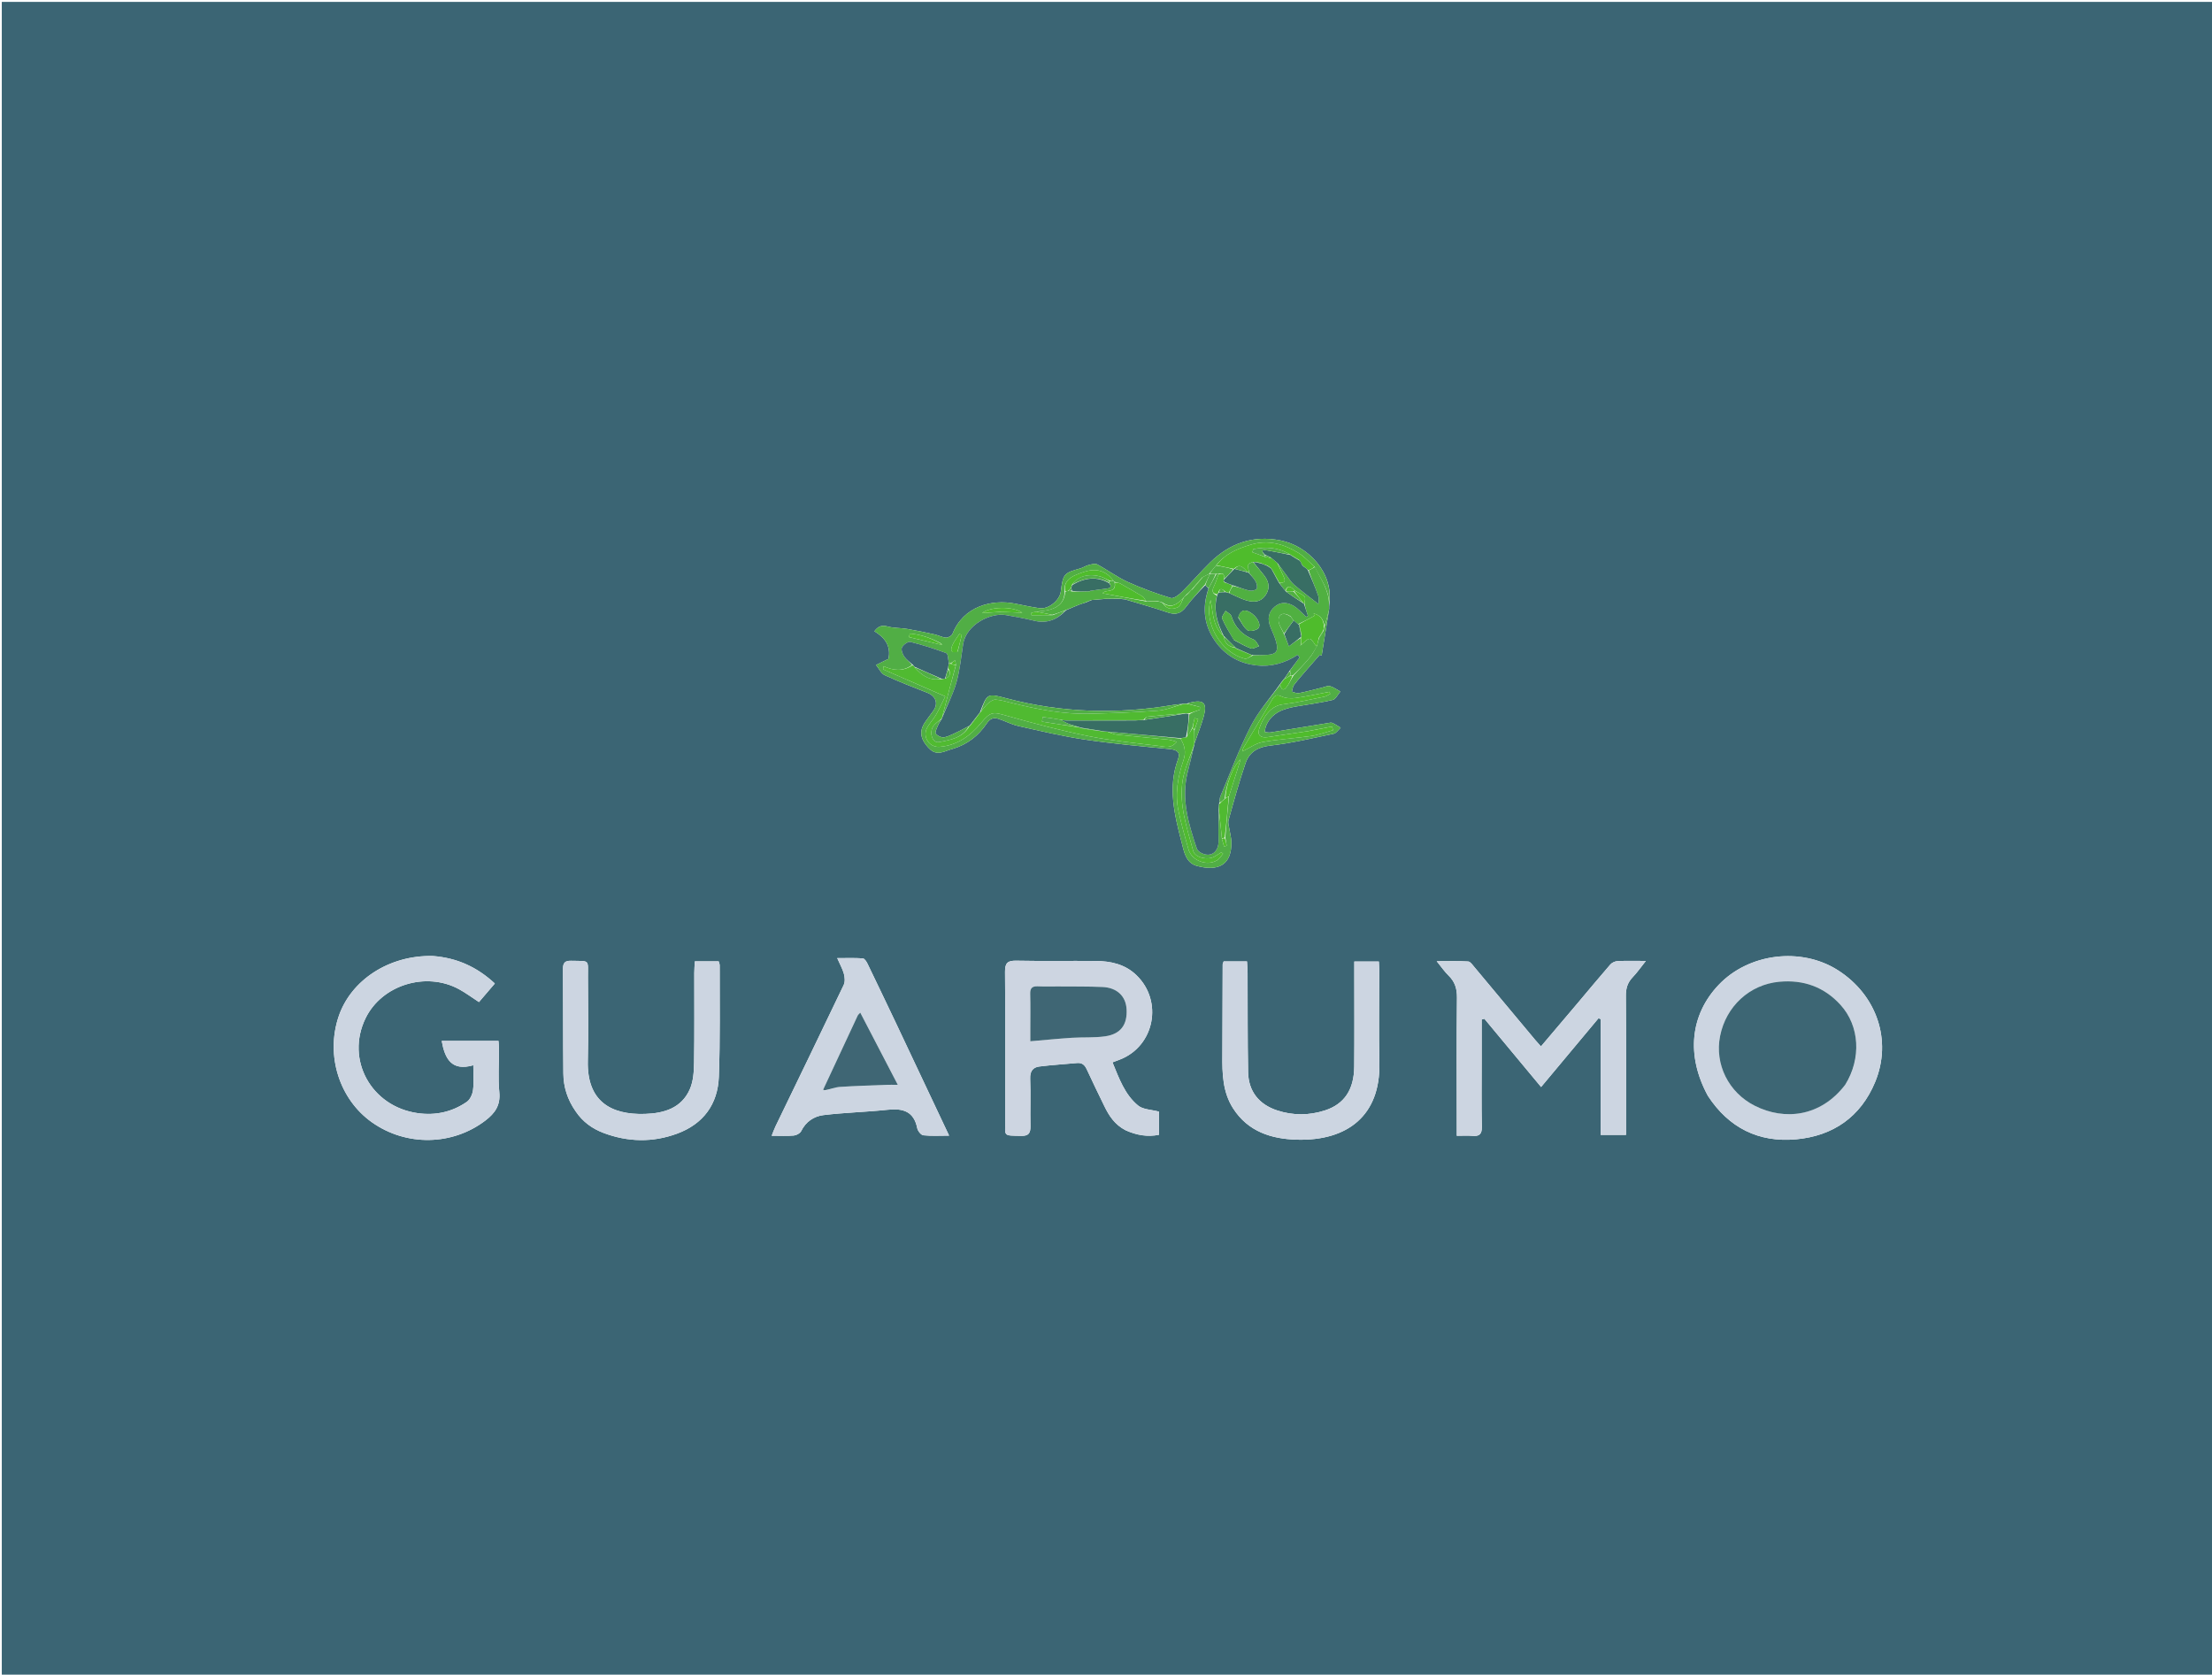 <svg version="1.1" id="Layer_1" xmlns="http://www.w3.org/2000/svg" xmlns:xlink="http://www.w3.org/1999/xlink" 
    x="0px" y="0px" width="10%" viewBox="0 0 1280 969" xml:space="preserve">
<path fill="#3B6574" opacity="20" stroke="none" 
	d="
M679,970 
	C452.692,970 226.883,970 1.038,970 
	C1.038,647.061 1.038,324.122 1.038,1.091 
	C427.558,1.091 854.117,1.091 1280.838,1.091 
	C1280.838,324 1280.838,647 1280.838,970 
	C1080.455,970 879.977,970 679,970 
M769.144,352.253 
	C769.124,351.549 769.104,350.845 769.26,349.353 
	C771.727,331.316 756.862,315.787 740.897,312.694 
	C724.971,309.608 711.618,314.358 700.291,325.422 
	C694.705,330.879 689.644,336.873 684.081,342.354 
	C682.3,344.109 679.2,346.541 677.505,346.026 
	C669.005,343.443 660.586,340.389 652.502,336.703 
	C646.378,333.911 640.883,329.766 634.915,326.585 
	C633.633,325.901 631.471,326.573 629.805,326.987 
	C628.223,327.379 626.812,328.442 625.234,328.88 
	C615.624,331.548 615.133,332.081 613.858,342.245 
	C613.205,347.451 606.723,352.676 601.495,351.923 
	C596.797,351.246 592.144,350.238 587.486,349.305 
	C573.839,346.573 557.494,350.834 551.183,366.743 
	C550.741,367.856 548.687,369.055 547.464,368.974 
	C545.217,368.827 543.064,367.598 540.81,367.101 
	C535.534,365.939 530.242,364.82 524.916,363.923 
	C521.2,363.296 517.298,363.505 513.7,362.526 
	C510.466,361.645 508.336,362.159 505.979,365.259 
	C512.064,368.951 515.721,373.835 514.111,381.307 
	C513.916,381.391 513.464,381.566 513.03,381.778 
	C511.001,382.77 508.976,383.771 506.95,384.769 
	C508.587,386.786 509.816,389.682 511.933,390.663 
	C520.05,394.424 528.425,397.638 536.756,400.921 
	C541.698,402.868 543.101,407.369 539.9,411.545 
	C538.484,413.391 537.16,415.308 535.772,417.176 
	C532.25,421.92 532.229,426.366 535.728,430.868 
	C539.699,435.978 542.306,436.645 548.535,434.189 
	C549.461,433.824 550.434,433.572 551.39,433.285 
	C559.701,430.791 566.205,425.755 570.961,418.641 
	C572.77,415.936 574.784,414.965 577.631,415.893 
	C581.56,417.174 585.291,419.21 589.289,420.106 
	C602.095,422.975 614.899,426.041 627.863,427.961 
	C644.133,430.37 660.549,431.826 676.925,433.452 
	C680.94,433.851 683.222,435.157 681.686,439.31 
	C675.646,455.641 679.66,471.585 683.744,487.372 
	C685.084,492.555 686.132,499.289 692.507,501.021 
	C704.386,504.247 713.005,501.079 712.519,486.813 
	C712.446,484.675 711.829,482.56 711.526,480.426 
	C711.248,478.462 710.432,476.314 710.923,474.544 
	C713.985,463.507 717.027,452.444 720.731,441.614 
	C722.911,435.238 727.702,432.264 734.987,431.432 
	C747.34,430.022 759.531,427.121 771.734,424.574 
	C773.267,424.254 774.457,422.288 775.806,421.084 
	C774.206,420.138 772.659,419.076 770.979,418.306 
	C770.309,417.999 769.331,418.259 768.515,418.391 
	C757.387,420.197 746.266,422.046 735.132,423.813 
	C734.08,423.98 732.952,423.661 731.859,423.568 
	C732.101,422.382 732.156,421.118 732.614,420.022 
	C735.835,412.315 742.657,410.083 750.028,408.789 
	C757.083,407.551 764.216,406.667 771.169,405.012 
	C772.934,404.592 774.141,401.833 775.605,400.148 
	C773.623,399.063 771.741,397.645 769.623,397.019 
	C768.358,396.645 766.717,397.476 765.26,397.828 
	C760.725,398.922 756.222,400.176 751.65,401.076 
	C750.387,401.324 748.923,400.556 747.552,400.254 
	C747.947,398.932 748.016,397.362 748.797,396.334 
	C751.212,393.157 753.879,390.17 756.485,387.141 
	C758.885,384.352 761.334,381.605 763.761,378.839 
	C764.105,379.02 764.449,379.201 764.793,379.382 
	C766.218,370.573 767.643,361.764 769.144,352.253 
M857.381,612.501 
	C857.381,604.97 857.381,597.439 857.381,589.908 
	C857.904,589.769 858.428,589.629 858.951,589.49 
	C869.792,602.536 880.634,615.582 891.772,628.985 
	C903.158,615.351 914.068,602.286 924.978,589.222 
	C925.399,589.372 925.82,589.521 926.24,589.67 
	C926.24,611.991 926.24,634.312 926.24,656.677 
	C931.513,656.677 936.049,656.677 940.92,656.677 
	C940.92,654.863 940.92,653.547 940.92,652.231 
	C940.919,626.906 941.013,601.58 940.824,576.256 
	C940.792,571.963 941.774,568.587 944.742,565.494 
	C947.294,562.833 949.417,559.76 952.398,556.033 
	C946.013,556.033 941.022,555.886 936.049,556.125 
	C934.598,556.195 932.788,557.007 931.844,558.091 
	C925.396,565.498 919.147,573.079 912.809,580.583 
	C905.85,588.821 898.864,597.038 891.69,605.5 
	C890.341,603.977 889.332,602.894 888.384,601.759 
	C876.647,587.701 864.931,573.625 853.168,559.589 
	C852.118,558.336 850.839,556.43 849.571,556.351 
	C843.903,555.997 838.2,556.197 831.364,556.197 
	C834.17,559.639 835.935,562.28 838.168,564.436 
	C841.895,568.031 843.155,572.083 843.097,577.321 
	C842.826,601.977 842.983,626.638 842.986,651.297 
	C842.987,653.083 842.986,654.869 842.986,657.199 
	C846.404,657.199 849.228,656.993 852.009,657.248 
	C856.048,657.619 857.563,656.282 857.475,651.987 
	C857.214,639.163 857.381,626.33 857.381,612.501 
M651.446,654.073 
	C657.63,656.853 664.004,658 670.68,656.622 
	C670.68,651.736 670.68,647.151 670.68,643.237 
	C666.261,642.046 661.463,642.072 658.603,639.73 
	C650.826,633.362 647.554,623.938 643.749,614.714 
	C645.518,614.052 646.748,613.603 647.969,613.132 
	C668.107,605.357 673.197,579.245 657.549,564.222 
	C650.957,557.893 642.777,556.141 634.114,556.058 
	C618.789,555.91 603.458,556.204 588.139,555.893 
	C583.152,555.792 581.531,557.119 581.573,562.276 
	C581.804,590.927 581.651,619.581 581.698,648.233 
	C581.714,657.639 580.093,657.031 590.949,657.26 
	C595.295,657.352 596.357,655.571 596.274,651.617 
	C596.083,642.459 596.469,633.285 596.123,624.136 
	C595.963,619.938 597.646,617.606 601.363,617.13 
	C608.596,616.204 615.896,615.804 623.161,615.106 
	C626.111,614.823 627.682,616.168 628.875,618.775 
	C632.13,625.888 635.592,632.908 638.999,639.951 
	C641.718,645.572 644.998,650.727 651.446,654.073 
M988.363,634.208 
	C1000.406,652.629 1017.666,661.215 1039.337,659.252 
	C1060.728,657.314 1076.687,646.267 1085.04,626.169 
	C1095.077,602.021 1085.967,575.67 1063.463,561.369 
	C1042.172,547.839 1011.938,551.569 994.54,569.872 
	C978.038,587.233 975.612,610.776 988.363,634.208 
M250.35,553.176 
	C225.313,552.579 202.99,567.013 195.876,588.4 
	C188.411,610.841 196.4,636.078 215.177,649.369 
	C235.124,663.488 261.843,662.956 280.947,648.326 
	C286.465,644.1 289.654,639.543 288.932,632.026 
	C288.14,623.775 288.766,615.389 288.738,607.063 
	C288.732,605.464 288.558,603.866 288.466,602.33 
	C277.162,602.33 266.327,602.33 255.608,602.33 
	C257.442,612.627 261.285,620.009 273.886,616.388 
	C273.886,621.847 274.295,626.354 273.725,630.734 
	C273.408,633.169 272.049,636.246 270.143,637.562 
	C261.626,643.447 252.023,645.568 241.697,644.107 
	C214.747,640.294 199.856,613.173 211.545,589.175 
	C220.893,569.983 246.394,561.983 265.565,572.362 
	C269.45,574.466 273.022,577.149 277.153,579.835 
	C280.085,576.407 283.061,572.928 286.346,569.087 
	C276.142,559.656 264.7,554.301 250.35,553.176 
M518.4,591.885 
	C512.954,580.471 507.537,569.042 502.017,557.664 
	C501.419,556.43 500.282,554.625 499.291,554.555 
	C494.607,554.226 489.887,554.408 484.466,554.408 
	C486.078,558.085 487.592,560.707 488.343,563.532 
	C488.875,565.533 489.076,568.143 488.232,569.911 
	C475.188,597.24 461.945,624.472 448.769,651.737 
	C448.017,653.293 447.453,654.939 446.54,657.185 
	C451.392,657.185 455.389,657.421 459.333,657.066 
	C460.857,656.929 462.971,655.8 463.594,654.526 
	C466.285,649.024 471.029,645.913 476.482,645.244 
	C488.809,643.732 501.285,643.471 513.641,642.149 
	C522.458,641.206 528.815,642.984 530.774,652.814 
	C531.093,654.417 532.951,656.773 534.299,656.919 
	C538.992,657.426 543.774,657.115 549.208,657.115 
	C538.749,634.95 528.745,613.749 518.4,591.885 
M333.268,643.28 
	C337.235,649.15 342.734,653.113 349.261,655.567 
	C363.359,660.866 377.664,661.169 391.793,655.973 
	C406.958,650.395 415.369,638.967 415.97,623.055 
	C416.781,601.587 416.373,580.073 416.452,558.578 
	C416.455,557.815 416.075,557.051 415.872,556.28 
	C411.205,556.28 406.776,556.28 402.073,556.28 
	C401.95,558.745 401.754,560.893 401.751,563.04 
	C401.725,580.373 401.906,597.708 401.629,615.036 
	C401.547,620.112 401.194,625.601 399.226,630.147 
	C394.432,641.217 384.229,644.2 373.287,644.553 
	C353.242,645.2 339.582,637.05 340.15,613.888 
	C340.546,597.732 340.253,581.559 340.216,565.393 
	C340.192,554.908 341.559,556.206 330.401,555.942 
	C326.833,555.858 325.756,557.245 325.777,560.631 
	C325.904,580.796 325.783,600.963 325.991,621.126 
	C326.072,628.923 328.308,636.228 333.268,643.28 
M707.336,610.489 
	C707.217,621.218 707.508,631.913 713.553,641.346 
	C722.177,654.804 735.692,659.068 750.522,659.463 
	C779.694,660.24 798.877,645.529 798.2,615.002 
	C797.805,597.192 798.132,579.366 798.114,561.547 
	C798.112,559.779 797.964,558.011 797.89,556.389 
	C792.938,556.389 788.545,556.389 783.682,556.389 
	C783.682,559.108 783.682,561.42 783.682,563.731 
	C783.68,581.55 783.797,599.37 783.638,617.187 
	C783.518,630.547 777.872,638.922 766.632,642.547 
	C757.523,645.484 748.268,645.532 739.134,642.557 
	C728.541,639.106 722.444,631.514 722.23,620.37 
	C721.862,601.227 722.024,582.073 721.932,562.924 
	C721.922,560.799 721.714,558.674 721.584,556.316 
	C716.811,556.316 712.42,556.316 708.083,556.316 
	C707.813,557.109 707.519,557.573 707.517,558.038 
	C707.44,575.19 707.39,592.341 707.336,610.489 
z"/>
<path fill="#CCD5E1" opacity="1" stroke="none" 
	d="
M857.381,613.001 
	C857.381,626.33 857.214,639.163 857.475,651.987 
	C857.563,656.282 856.048,657.619 852.009,657.248 
	C849.228,656.993 846.404,657.199 842.986,657.199 
	C842.986,654.869 842.987,653.083 842.986,651.297 
	C842.983,626.638 842.826,601.977 843.097,577.321 
	C843.155,572.083 841.895,568.031 838.168,564.436 
	C835.935,562.28 834.17,559.639 831.364,556.197 
	C838.2,556.197 843.903,555.997 849.571,556.351 
	C850.839,556.43 852.118,558.336 853.168,559.589 
	C864.931,573.625 876.647,587.701 888.384,601.759 
	C889.332,602.894 890.341,603.977 891.69,605.5 
	C898.864,597.038 905.85,588.821 912.809,580.583 
	C919.147,573.079 925.396,565.498 931.844,558.091 
	C932.788,557.007 934.598,556.195 936.049,556.125 
	C941.022,555.886 946.013,556.033 952.398,556.033 
	C949.417,559.76 947.294,562.833 944.742,565.494 
	C941.774,568.587 940.792,571.963 940.824,576.256 
	C941.013,601.58 940.919,626.906 940.92,652.231 
	C940.92,653.547 940.92,654.863 940.92,656.677 
	C936.049,656.677 931.513,656.677 926.24,656.677 
	C926.24,634.312 926.24,611.991 926.24,589.67 
	C925.82,589.521 925.399,589.372 924.978,589.222 
	C914.068,602.286 903.158,615.351 891.772,628.985 
	C880.634,615.582 869.792,602.536 858.951,589.49 
	C858.428,589.629 857.904,589.769 857.381,589.908 
	C857.381,597.439 857.381,604.97 857.381,613.001 
z"/>
<path fill="#CDD5E1" opacity="1" stroke="none" 
	d="
M651.12,653.895 
	C644.998,650.727 641.718,645.572 638.999,639.951 
	C635.592,632.908 632.13,625.888 628.875,618.775 
	C627.682,616.168 626.111,614.823 623.161,615.106 
	C615.896,615.804 608.596,616.204 601.363,617.13 
	C597.646,617.606 595.963,619.938 596.123,624.136 
	C596.469,633.285 596.083,642.459 596.274,651.617 
	C596.357,655.571 595.295,657.352 590.949,657.26 
	C580.093,657.031 581.714,657.639 581.698,648.233 
	C581.651,619.581 581.804,590.927 581.573,562.276 
	C581.531,557.119 583.152,555.792 588.139,555.893 
	C603.458,556.204 618.789,555.91 634.114,556.058 
	C642.777,556.141 650.957,557.893 657.549,564.222 
	C673.197,579.245 668.107,605.357 647.969,613.132 
	C646.748,613.603 645.518,614.052 643.749,614.714 
	C647.554,623.938 650.826,633.362 658.603,639.73 
	C661.463,642.072 666.261,642.046 670.68,643.237 
	C670.68,647.151 670.68,651.736 670.68,656.622 
	C664.004,658 657.63,656.853 651.12,653.895 
M611.506,570.789 
	C607.844,570.779 604.177,570.889 600.522,570.723 
	C597.338,570.578 596.05,571.739 596.142,575.05 
	C596.331,581.869 596.203,588.697 596.206,595.521 
	C596.206,598.221 596.206,600.921 596.206,602.512 
	C604.797,601.781 612.487,601.004 620.196,600.508 
	C626.659,600.092 633.225,600.563 639.599,599.635 
	C648.587,598.326 652.456,592.839 651.899,583.846 
	C651.436,576.382 646.347,571.474 637.959,571.107 
	C629.485,570.736 620.99,570.873 611.506,570.789 
z"/>
<path fill="#CCD5E1" opacity="1" stroke="none" 
	d="
M988.169,633.9 
	C975.612,610.776 978.038,587.233 994.54,569.872 
	C1011.938,551.569 1042.172,547.839 1063.463,561.369 
	C1085.967,575.67 1095.077,602.021 1085.04,626.169 
	C1076.687,646.267 1060.728,657.314 1039.337,659.252 
	C1017.666,661.215 1000.406,652.629 988.169,633.9 
M1067.984,627.342 
	C1077.183,612.471 1076.123,593.658 1065.045,581.468 
	C1055.573,571.046 1043.59,566.78 1029.575,568.081 
	C1012.494,569.666 998.773,582.234 995.348,599.509 
	C992.13,615.743 1000.177,632.151 1015.447,639.844 
	C1032.527,648.449 1053.474,646.368 1067.984,627.342 
z"/>
<path fill="#51AE45" opacity="1" stroke="none" 
	d="
M769.069,352.954 
	C767.643,361.764 766.218,370.573 764.793,379.382 
	C764.449,379.201 764.105,379.02 763.761,378.839 
	C761.334,381.605 758.885,384.352 756.485,387.141 
	C753.879,390.17 751.212,393.157 748.797,396.334 
	C748.016,397.362 747.947,398.932 747.552,400.254 
	C748.923,400.556 750.387,401.324 751.65,401.076 
	C756.222,400.176 760.725,398.922 765.26,397.828 
	C766.717,397.476 768.358,396.645 769.623,397.019 
	C771.741,397.645 773.623,399.063 775.605,400.148 
	C774.141,401.833 772.934,404.592 771.169,405.012 
	C764.216,406.667 757.083,407.551 750.028,408.789 
	C742.657,410.083 735.835,412.315 732.614,420.022 
	C732.156,421.118 732.101,422.382 731.859,423.568 
	C732.952,423.661 734.08,423.98 735.132,423.813 
	C746.266,422.046 757.387,420.197 768.515,418.391 
	C769.331,418.259 770.309,417.999 770.979,418.306 
	C772.659,419.076 774.206,420.138 775.806,421.084 
	C774.457,422.288 773.267,424.254 771.734,424.574 
	C759.531,427.121 747.34,430.022 734.987,431.432 
	C727.702,432.264 722.911,435.238 720.731,441.614 
	C717.027,452.444 713.985,463.507 710.923,474.544 
	C710.432,476.314 711.248,478.462 711.526,480.426 
	C711.829,482.56 712.446,484.675 712.519,486.813 
	C713.005,501.079 704.386,504.247 692.507,501.021 
	C686.132,499.289 685.084,492.555 683.744,487.372 
	C679.66,471.585 675.646,455.641 681.686,439.31 
	C683.222,435.157 680.94,433.851 676.925,433.452 
	C660.549,431.826 644.133,430.37 627.863,427.961 
	C614.899,426.041 602.095,422.975 589.289,420.106 
	C585.291,419.21 581.56,417.174 577.631,415.893 
	C574.784,414.965 572.77,415.936 570.961,418.641 
	C566.205,425.755 559.701,430.791 551.39,433.285 
	C550.434,433.572 549.461,433.824 548.535,434.189 
	C542.306,436.645 539.699,435.978 535.728,430.868 
	C532.229,426.366 532.25,421.92 535.772,417.176 
	C537.16,415.308 538.484,413.391 539.9,411.545 
	C543.101,407.369 541.698,402.868 536.756,400.921 
	C528.425,397.638 520.05,394.424 511.933,390.663 
	C509.816,389.682 508.587,386.786 506.95,384.769 
	C508.976,383.771 511.001,382.77 513.03,381.778 
	C513.464,381.566 513.916,381.391 514.111,381.307 
	C515.721,373.835 512.064,368.951 505.979,365.259 
	C508.336,362.159 510.466,361.645 513.7,362.526 
	C517.298,363.505 521.2,363.296 524.916,363.923 
	C530.242,364.82 535.534,365.939 540.81,367.101 
	C543.064,367.598 545.217,368.827 547.464,368.974 
	C548.687,369.055 550.741,367.856 551.183,366.743 
	C557.494,350.834 573.839,346.573 587.486,349.305 
	C592.144,350.238 596.797,351.246 601.495,351.923 
	C606.723,352.676 613.205,347.451 613.858,342.245 
	C615.133,332.081 615.624,331.548 625.234,328.88 
	C626.812,328.442 628.223,327.379 629.805,326.987 
	C631.471,326.573 633.633,325.901 634.915,326.585 
	C640.883,329.766 646.378,333.911 652.502,336.703 
	C660.586,340.389 669.005,343.443 677.505,346.026 
	C679.2,346.541 682.3,344.109 684.081,342.354 
	C689.644,336.873 694.705,330.879 700.291,325.422 
	C711.618,314.358 724.971,309.608 740.897,312.694 
	C756.862,315.787 771.727,331.316 769.15,349.304 
	C769.04,341.148 764.114,334.924 760.647,327.861 
	C757.39,325.083 754.705,322.013 751.391,319.959 
	C742.936,314.716 733.699,312.204 723.842,315.147 
	C716.267,317.408 708.93,320.395 703.637,327.249 
	C702.232,328.936 701.097,330.449 699.654,332.052 
	C698.226,332.744 697.106,333.344 695.693,334.107 
	C693.52,336.512 691.638,338.756 689.626,341.126 
	C689.323,341.425 689.157,341.602 688.762,341.997 
	C687.925,342.799 687.322,343.389 686.504,344.118 
	C685.854,344.775 685.419,345.293 684.718,346.032 
	C681.218,349.734 677.768,352.227 672.746,348.653 
	C671.735,348.35 670.989,348.165 669.951,347.818 
	C667.994,347.761 666.33,347.866 664.42,347.974 
	C663.845,347.985 663.517,347.997 663.075,347.665 
	C662.359,346.572 661.902,345.586 661.13,345.119 
	C656.9,342.558 652.62,340.074 648.292,337.682 
	C647.329,337.15 646.103,337.095 644.878,336.678 
	C644.592,336.35 644.421,336.169 644.051,335.698 
	C642.929,334.46 642.104,333.383 641.059,332.596 
	C634.942,327.99 628.675,330.142 622.649,332.645 
	C618.698,334.286 615.465,336.979 616.015,342.359 
	C616.014,348.311 612.61,351.274 607.683,352.723 
	C605.213,353.449 602.559,353.551 599.681,353.95 
	C598.524,354.171 597.674,354.376 596.824,354.581 
	C596.846,355.052 596.868,355.523 596.89,355.994 
	C600.92,355.994 604.949,355.994 609.215,355.923 
	C611.893,354.899 614.336,353.945 616.548,353.222 
	C611.439,358.839 605.595,360.924 598.358,359.157 
	C593.038,357.858 587.633,356.877 582.234,355.936 
	C573.064,354.338 559.053,361.52 557.316,372.773 
	C556.173,380.176 555.48,387.729 553.442,394.89 
	C551.442,401.918 547.996,408.534 545.19,414.927 
	C547.814,404.689 550.433,394.856 553.177,384.771 
	C553.085,383.7 552.867,382.879 552.65,382.059 
	C551.761,382.7 550.871,383.34 549.753,383.949 
	C549.523,383.917 549.065,383.849 549.045,383.51 
	C548.576,381.362 548.591,378.316 547.603,377.946 
	C540.806,375.397 533.857,373.173 526.811,371.442 
	C525.447,371.107 522.736,373.045 521.946,374.596 
	C521.309,375.846 522.211,378.379 523.191,379.829 
	C524.457,381.705 526.478,383.069 527.816,384.794 
	C522.412,388.69 516.945,388.071 511.286,385.467 
	C511.197,386.079 511.107,386.691 511.018,387.302 
	C522.652,392.368 534.286,397.433 546.994,402.966 
	C545.232,406.509 543.592,410.206 541.593,413.696 
	C540.034,416.418 537.659,418.705 536.3,421.502 
	C533.757,426.736 537.995,432.641 543.783,432.147 
	C553.878,431.286 561.358,425.943 567.69,418.35 
	C573.473,411.415 574.615,411.907 583.179,414.33 
	C598.643,418.705 614.23,422.809 629.979,425.962 
	C643.445,428.658 657.196,429.981 670.854,431.637 
	C673.957,432.014 677.669,433.421 680.917,429.186 
	C678.776,428.663 677.309,428.118 675.802,427.966 
	C665.888,426.964 655.96,426.103 646.052,425.048 
	C644.32,424.863 642.661,423.981 641.378,423.402 
	C655.53,424.625 669.272,425.868 683.081,427.384 
	C685.681,431.413 686.338,435.454 684.876,439.763 
	C681.562,449.528 679.76,459.481 682.04,469.716 
	C683.664,477.01 685.634,484.237 687.706,491.42 
	C689.608,498.009 698.369,501.356 704.272,497.794 
	C705.679,496.945 706.606,495.302 707.754,494.024 
	C707.428,493.728 707.102,493.432 706.775,493.136 
	C705.409,494.004 704.09,494.961 702.668,495.724 
	C698.668,497.871 691.497,496.209 690.473,492.44 
	C686.81,478.96 682.056,465.454 684.403,451.249 
	C685.542,444.36 688.732,437.811 690.985,431.504 
	C689.736,436.882 688.497,441.864 687.255,446.846 
	C683.41,462.269 687.749,476.73 692.585,491.098 
	C692.946,492.168 694.275,493.157 695.391,493.685 
	C700.942,496.315 705.317,492.815 705.13,486.293 
	C704.956,480.241 705.157,474.177 705.335,468.49 
	C706.006,474.246 706.534,479.632 707.073,485.371 
	C707.498,487.078 707.912,488.433 708.326,489.787 
	C708.829,489.654 709.333,489.52 709.836,489.387 
	C709.571,487.919 709.306,486.452 709.039,484.526 
	C709.691,476.381 710.345,468.693 711.18,460.678 
	C713.415,453.746 715.469,447.142 717.877,439.4 
	C713.455,443.16 709.202,454.808 708.689,462.193 
	C707.531,463.248 706.562,464.081 705.582,464.541 
	C705.768,463.025 705.754,461.793 706.193,460.754 
	C711.93,447.185 717.051,433.294 723.755,420.217 
	C728.229,411.489 734.98,403.929 740.793,396.163 
	C741.364,398.786 742.499,400.074 744.349,397.733 
	C745.941,395.718 746.984,393.27 748.528,390.82 
	C751.834,387.267 754.999,384.004 757.888,380.512 
	C759.522,378.536 760.704,376.186 762.122,373.638 
	C762.503,371.843 762.85,370.414 763.478,368.848 
	C764.506,367.489 765.252,366.266 766.016,364.705 
	C766.068,363.919 766.103,363.469 766.398,362.771 
	C767.463,359.332 768.266,356.143 769.069,352.954 
M544.997,373.162 
	C544.997,373.162 545.132,372.898 544.654,372.38 
	C538.922,369.191 532.901,367.168 526.521,366.597 
	C526.34,367.284 526.158,367.97 525.977,368.656 
	C532.285,370.148 538.592,371.64 544.997,373.162 
M756.618,423.107 
	C748.883,424.261 741.153,425.441 733.413,426.557 
	C729.856,427.07 727.393,425.636 728.588,421.895 
	C730.357,416.355 734.474,408.528 742.295,407.568 
	C750.359,406.579 758.32,404.727 766.304,403.145 
	C767.514,402.905 768.608,402.081 769.755,401.528 
	C769.592,401.124 769.43,400.721 769.267,400.317 
	C762.792,401.538 756.347,402.969 749.829,403.877 
	C747.195,404.244 744.113,404.113 741.758,403.049 
	C738.942,401.779 737.717,402.143 736.224,404.703 
	C730.79,414.018 725.137,423.206 719.64,432.485 
	C719.076,433.438 719.004,434.682 718.973,434.798 
	C722.796,432.948 726.511,430.121 730.604,429.379 
	C739.886,427.695 749.383,427.237 758.733,425.874 
	C763.016,425.249 767.16,423.665 771.366,422.515 
	C771.182,421.816 770.997,421.116 770.813,420.417 
	C766.366,421.281 761.919,422.145 756.618,423.107 
M579.518,354.029 
	C583.542,354.207 587.567,354.385 591.592,354.564 
	C585.939,350.559 572.651,351.081 568.326,354.746 
	C572.101,354.482 575.346,354.255 579.518,354.029 
M554.197,377.01 
	C554.988,373.767 555.779,370.524 556.571,367.281 
	C556.085,367.15 555.6,367.02 555.115,366.889 
	C553.732,369.072 552.038,371.125 551.059,373.476 
	C550.166,375.622 549.725,378.314 554.197,377.01 
z"/>
<path fill="#CCD5E1" opacity="1" stroke="none" 
	d="
M250.818,553.19 
	C264.7,554.301 276.142,559.656 286.346,569.087 
	C283.061,572.928 280.085,576.407 277.153,579.835 
	C273.022,577.149 269.45,574.466 265.565,572.362 
	C246.394,561.983 220.893,569.983 211.545,589.175 
	C199.856,613.173 214.747,640.294 241.697,644.107 
	C252.023,645.568 261.626,643.447 270.143,637.562 
	C272.049,636.246 273.408,633.169 273.725,630.734 
	C274.295,626.354 273.886,621.847 273.886,616.388 
	C261.285,620.009 257.442,612.627 255.608,602.33 
	C266.327,602.33 277.162,602.33 288.466,602.33 
	C288.558,603.866 288.732,605.464 288.738,607.063 
	C288.766,615.389 288.14,623.775 288.932,632.026 
	C289.654,639.543 286.465,644.1 280.947,648.326 
	C261.843,662.956 235.124,663.488 215.177,649.369 
	C196.4,636.078 188.411,610.841 195.876,588.4 
	C202.99,567.013 225.313,552.579 250.818,553.19 
z"/>
<path fill="#CCD5E1" opacity="1" stroke="none" 
	d="
M518.571,592.217 
	C528.745,613.749 538.749,634.95 549.208,657.115 
	C543.774,657.115 538.992,657.426 534.299,656.919 
	C532.951,656.773 531.093,654.417 530.774,652.814 
	C528.815,642.984 522.458,641.206 513.641,642.149 
	C501.285,643.471 488.809,643.732 476.482,645.244 
	C471.029,645.913 466.285,649.024 463.594,654.526 
	C462.971,655.8 460.857,656.929 459.333,657.066 
	C455.389,657.421 451.392,657.185 446.54,657.185 
	C447.453,654.939 448.017,653.293 448.769,651.737 
	C461.945,624.472 475.188,597.24 488.232,569.911 
	C489.076,568.143 488.875,565.533 488.343,563.532 
	C487.592,560.707 486.078,558.085 484.466,554.408 
	C489.887,554.408 494.607,554.226 499.291,554.555 
	C500.282,554.625 501.419,556.43 502.017,557.664 
	C507.537,569.042 512.954,580.471 518.571,592.217 
M477.806,631.001 
	C480.512,630.284 483.188,629.118 485.93,628.934 
	C494.878,628.335 503.85,628.082 512.814,627.728 
	C514.699,627.653 516.589,627.717 519.518,627.717 
	C511.935,613.137 504.94,599.688 497.799,585.956 
	C496.99,586.856 496.55,587.167 496.352,587.591 
	C489.667,601.885 483.005,616.19 476.19,630.851 
	C476.472,630.917 476.755,630.984 477.806,631.001 
z"/>
<path fill="#CCD5E1" opacity="1" stroke="none" 
	d="
M333.06,642.991 
	C328.308,636.228 326.072,628.923 325.991,621.126 
	C325.783,600.963 325.904,580.796 325.777,560.631 
	C325.756,557.245 326.833,555.858 330.401,555.942 
	C341.559,556.206 340.192,554.908 340.216,565.393 
	C340.253,581.559 340.546,597.732 340.15,613.888 
	C339.582,637.05 353.242,645.2 373.287,644.553 
	C384.229,644.2 394.432,641.217 399.226,630.147 
	C401.194,625.601 401.547,620.112 401.629,615.036 
	C401.906,597.708 401.725,580.373 401.751,563.04 
	C401.754,560.893 401.95,558.745 402.073,556.28 
	C406.776,556.28 411.205,556.28 415.872,556.28 
	C416.075,557.051 416.455,557.815 416.452,558.578 
	C416.373,580.073 416.781,601.587 415.97,623.055 
	C415.369,638.967 406.958,650.395 391.793,655.973 
	C377.664,661.169 363.359,660.866 349.261,655.567 
	C342.734,653.113 337.235,649.15 333.06,642.991 
z"/>
<path fill="#CCD5E1" opacity="1" stroke="none" 
	d="
M707.336,609.991 
	C707.39,592.341 707.44,575.19 707.517,558.038 
	C707.519,557.573 707.813,557.109 708.083,556.316 
	C712.42,556.316 716.811,556.316 721.584,556.316 
	C721.714,558.674 721.922,560.799 721.932,562.924 
	C722.024,582.073 721.862,601.227 722.23,620.37 
	C722.444,631.514 728.541,639.106 739.134,642.557 
	C748.268,645.532 757.523,645.484 766.632,642.547 
	C777.872,638.922 783.518,630.547 783.638,617.187 
	C783.797,599.37 783.68,581.55 783.682,563.731 
	C783.682,561.42 783.682,559.108 783.682,556.389 
	C788.545,556.389 792.938,556.389 797.89,556.389 
	C797.964,558.011 798.112,559.779 798.114,561.547 
	C798.132,579.366 797.805,597.192 798.2,615.002 
	C798.877,645.529 779.694,660.24 750.522,659.463 
	C735.692,659.068 722.177,654.804 713.553,641.346 
	C707.508,631.913 707.217,621.218 707.336,609.991 
z"/>
<path fill="#50B041" opacity="1" stroke="none" 
	d="
M760.933,328.032 
	C764.114,334.924 769.04,341.148 769.062,349.698 
	C769.104,350.845 769.124,351.549 769.107,352.604 
	C768.266,356.143 767.463,359.332 766.363,362.379 
	C765.953,358.237 763.862,355.938 760.209,354.984 
	C760.315,355.445 760.422,355.907 760.528,356.369 
	C757.489,358.012 754.45,359.655 751.149,361.16 
	C750.134,360.346 749.381,359.671 748.592,358.996 
	C748.555,358.995 748.481,358.998 748.277,358.759 
	C747.749,357.99 747.423,357.459 746.867,356.671 
	C743.546,354.317 740.264,354.706 739.835,358.339 
	C739.513,361.058 741.836,364.09 743.173,367.279 
	C744.091,369.477 744.816,371.379 745.812,373.988 
	C748.474,371.977 750.612,370.363 752.777,369.167 
	C752.846,370.704 752.888,371.822 752.789,373.013 
	C752.483,373.303 752.319,373.519 752.154,373.734 
	C752.453,373.51 752.753,373.285 753.307,372.847 
	C757.997,368.492 757.993,368.495 761.283,373.49 
	C761.443,373.733 761.816,373.836 762.089,374.004 
	C760.704,376.186 759.522,378.536 757.888,380.512 
	C754.999,384.004 751.834,387.267 748.198,390.764 
	C747.392,390.867 747.174,390.832 746.928,390.542 
	C746.732,389.617 746.564,388.95 746.504,387.969 
	C748.424,385.231 750.236,382.805 752.048,380.38 
	C751.677,379.903 751.306,379.426 750.934,378.949 
	C743.474,383.725 735.467,386.049 726.764,385 
	C717.764,383.916 710.118,379.831 704.547,372.877 
	C696.828,363.239 695.223,352.21 699.462,340.289 
	C700.992,337.445 702.417,334.779 703.916,332.059 
	C703.991,332.006 704.14,331.9 704.344,331.919 
	C704.548,331.939 704.957,331.965 704.994,331.997 
	C705.031,332.028 705.104,332.092 705.058,332.466 
	C704.177,334.982 703.479,337.192 702.471,339.25 
	C701.307,341.629 701.235,343.392 704.203,344.588 
	C701.98,353.229 704.497,360.65 707.751,367.779 
	C701.633,362.104 701.947,354.344 700.557,347.197 
	C696.44,360.52 706.737,377.835 720.362,381.137 
	C721.648,381.449 723.396,379.851 725.393,379.118 
	C728.344,379.046 730.836,379.082 733.316,378.926 
	C738.381,378.607 739.815,376.837 738.563,371.816 
	C737.808,368.789 736.402,365.918 735.223,363.003 
	C733.347,358.365 733.726,354.198 737.814,350.9 
	C741.502,347.925 745.97,348.282 750.512,351.939 
	C752.382,353.445 754.025,355.234 755.772,356.894 
	C756.137,356.725 756.502,356.555 756.867,356.385 
	C756.1,354.044 755.334,351.703 754.843,349.168 
	C755.063,347.662 755.532,345.769 754.848,345.151 
	C753.253,343.709 751.104,342.879 748.993,341.547 
	C746.886,339.287 745.126,338.39 743.727,341.829 
	C742.286,340.126 741.134,338.58 740.283,337.069 
	C743.935,337.617 743.789,335.869 742.783,333.644 
	C741.585,330.995 740.33,328.371 739.363,325.959 
	C741.073,328.204 742.483,330.253 743.975,332.24 
	C745.538,334.324 746.903,336.672 748.843,338.334 
	C753.486,342.314 758.415,345.958 762.918,349.495 
	C762.918,348.698 763.424,346.559 762.822,344.797 
	C761.112,339.792 758.949,334.942 757.268,330.068 
	C758.691,329.414 759.812,328.723 760.933,328.032 
M747.961,377.44 
	C747.961,377.44 748.011,377.444 747.961,377.44 
z"/>
<path fill="#3F6674" opacity="1" stroke="none" 
	d="
M612.004,570.788 
	C620.99,570.873 629.485,570.736 637.959,571.107 
	C646.347,571.474 651.436,576.382 651.899,583.846 
	C652.456,592.839 648.587,598.326 639.599,599.635 
	C633.225,600.563 626.659,600.092 620.196,600.508 
	C612.487,601.004 604.797,601.781 596.206,602.512 
	C596.206,600.921 596.206,598.221 596.206,595.521 
	C596.203,588.697 596.331,581.869 596.142,575.05 
	C596.05,571.739 597.338,570.578 600.522,570.723 
	C604.177,570.889 607.844,570.779 612.004,570.788 
z"/>
<path fill="#3D6674" opacity="1" stroke="none" 
	d="
M1067.774,627.639 
	C1053.474,646.368 1032.527,648.449 1015.447,639.844 
	C1000.177,632.151 992.13,615.743 995.348,599.509 
	C998.773,582.234 1012.494,569.666 1029.575,568.081 
	C1043.59,566.78 1055.573,571.046 1065.045,581.468 
	C1076.123,593.658 1077.183,612.471 1067.774,627.639 
z"/>
<path fill="#3A6670" opacity="1" stroke="none" 
	d="
M699.356,340.466 
	C695.223,352.21 696.828,363.239 704.547,372.877 
	C710.118,379.831 717.764,383.916 726.764,385 
	C735.467,386.049 743.474,383.725 750.934,378.949 
	C751.306,379.426 751.677,379.903 752.048,380.38 
	C750.236,382.805 748.424,385.231 746.24,388.158 
	C744.928,390.095 743.988,391.53 743.016,392.972 
	C742.985,392.979 742.962,393.038 742.681,393.163 
	C741.864,394.125 741.329,394.962 740.764,395.795 
	C740.735,395.79 740.712,395.846 740.712,395.846 
	C734.98,403.929 728.229,411.489 723.755,420.217 
	C717.051,433.294 711.93,447.185 706.193,460.754 
	C705.754,461.793 705.768,463.025 705.47,464.934 
	C705.311,466.508 705.252,467.313 705.192,468.118 
	C705.157,474.177 704.956,480.241 705.13,486.293 
	C705.317,492.815 700.942,496.315 695.391,493.685 
	C694.275,493.157 692.946,492.168 692.585,491.098 
	C687.749,476.73 683.41,462.269 687.255,446.846 
	C688.497,441.864 689.736,436.882 691.037,431.244 
	C691.11,430.413 691.123,430.238 691.328,429.768 
	C693.222,424.462 695.17,419.517 696.571,414.421 
	C698.693,406.709 696.454,404.644 688.534,406.581 
	C688.056,406.698 687.607,406.936 686.761,407.127 
	C685.871,407.203 685.364,407.271 684.456,407.287 
	C682.242,407.471 680.419,407.644 678.619,407.949 
	C646.315,413.421 614.263,412.463 582.524,404.096 
	C571.325,401.144 571.349,401.052 567.077,412.127 
	C566.957,412.329 566.774,412.762 566.504,412.943 
	C564.506,415.424 562.778,417.724 561.024,420.015 
	C560.998,420.006 561.023,420.054 560.675,420.126 
	C558.741,421.07 557.195,422.029 555.559,422.796 
	C552.589,424.188 549.662,425.883 546.523,426.61 
	C545.011,426.96 542.514,425.823 541.502,424.54 
	C540.885,423.759 542.117,421.363 542.761,419.792 
	C543.315,418.44 544.213,417.228 545.03,415.804 
	C545.101,415.654 545.185,415.331 545.185,415.331 
	C547.996,408.534 551.442,401.918 553.442,394.89 
	C555.48,387.729 556.173,380.176 557.316,372.773 
	C559.053,361.52 573.064,354.338 582.234,355.936 
	C587.633,356.877 593.038,357.858 598.358,359.157 
	C605.595,360.924 611.439,358.839 616.925,353.088 
	C619.507,351.904 621.484,351.087 623.474,350.282 
	C623.486,350.295 623.507,350.234 623.886,350.081 
	C625.551,349.485 626.838,349.041 628.426,348.587 
	C629.627,348.1 630.526,347.623 631.858,347.169 
	C634.325,346.99 636.358,346.787 638.65,346.624 
	C639.421,346.607 639.934,346.551 640.972,346.526 
	C643.243,346.492 644.99,346.428 647.048,346.448 
	C648.468,346.586 649.577,346.641 651.071,346.829 
	C659.534,349.4 667.695,351.601 675.661,354.364 
	C680.346,355.989 683.443,355.021 686.375,351.083 
	C689.726,346.58 693.632,342.49 697.497,338.556 
	C698.251,339.417 698.803,339.941 699.356,340.466 
z"/>
<path fill="#50BA31" opacity="1" stroke="none" 
	d="
M545.19,414.927 
	C545.185,415.331 545.101,415.654 544.705,415.924 
	C542.775,417.65 540.776,418.849 539.8,420.614 
	C537.601,424.59 539.811,430.075 543.315,429.418 
	C550.044,428.157 557.153,426.983 561.023,420.054 
	C561.023,420.054 560.998,420.006 561.365,419.94 
	C563.413,417.504 565.094,415.133 566.774,412.762 
	C566.774,412.762 566.957,412.329 567.385,412.021 
	C569.014,410.206 570.038,408.496 571.468,407.254 
	C572.765,406.128 574.545,404.754 576.042,404.832 
	C579.142,404.993 582.208,405.995 585.266,406.74 
	C600.296,410.403 615.43,413.424 630.998,412.981 
	C643.928,412.614 656.874,412.256 669.762,411.245 
	C674.865,410.845 679.83,408.693 684.858,407.338 
	C685.364,407.271 685.871,407.203 687.095,407.264 
	C689.993,407.966 692.173,408.539 694.353,409.112 
	C694.328,409.641 694.303,410.169 694.278,410.698 
	C692.206,411.422 690.133,412.147 687.715,412.893 
	C686.907,412.913 686.445,412.911 685.637,412.769 
	C678.06,413.313 670.824,413.959 663.604,414.75 
	C663.014,414.815 662.532,415.868 661.583,416.542 
	C659.755,416.707 658.343,416.791 656.554,416.737 
	C643.141,416.676 630.106,416.752 616.67,416.829 
	C615.467,416.783 614.665,416.737 613.626,416.438 
	C610.044,415.755 606.699,415.323 603.354,414.892 
	C603.229,415.784 603.104,416.677 602.979,417.57 
	C610.323,418.712 617.667,419.854 625.004,421 
	C624.998,421.004 624.999,420.99 625.218,421.267 
	C629.297,422.059 633.158,422.572 637.414,423.088 
	C638.863,423.2 639.916,423.311 640.968,423.421 
	C642.661,423.981 644.32,424.863 646.052,425.048 
	C655.96,426.103 665.888,426.964 675.802,427.966 
	C677.309,428.118 678.776,428.663 680.917,429.186 
	C677.669,433.421 673.957,432.014 670.854,431.637 
	C657.196,429.981 643.445,428.658 629.979,425.962 
	C614.23,422.809 598.643,418.705 583.179,414.33 
	C574.615,411.907 573.473,411.415 567.69,418.35 
	C561.358,425.943 553.878,431.286 543.783,432.147 
	C537.995,432.641 533.757,426.736 536.3,421.502 
	C537.659,418.705 540.034,416.418 541.593,413.696 
	C543.592,410.206 545.232,406.509 546.994,402.966 
	C534.286,397.433 522.652,392.368 511.018,387.302 
	C511.107,386.691 511.197,386.079 511.286,385.467 
	C516.945,388.071 522.412,388.69 528.014,384.958 
	C528.764,385.255 528.958,385.53 529.26,386.127 
	C533.506,391.083 538.315,394.122 545.216,392.918 
	C545.993,392.784 546.437,392.709 547.201,392.575 
	C550.423,391.177 550.001,389.148 548.677,386.545 
	C548.805,385.387 548.935,384.618 549.065,383.849 
	C549.065,383.849 549.523,383.917 550.041,384.101 
	C551.391,384.531 552.222,384.776 553.053,385.022 
	C550.433,394.856 547.814,404.689 545.19,414.927 
z"/>
<path fill="#386E64" opacity="1" stroke="none" 
	d="
M656.932,416.875 
	C658.343,416.791 659.755,416.707 661.986,416.592 
	C670.532,415.344 678.257,414.127 685.983,412.909 
	C686.445,412.911 686.907,412.913 687.897,413.233 
	C687.817,417.931 687.21,422.31 686.242,426.716 
	C684.926,426.865 683.97,426.988 683.014,427.11 
	C669.272,425.868 655.53,424.625 641.378,423.402 
	C639.916,423.311 638.863,423.2 637.073,422.919 
	C632.556,422.162 628.778,421.576 624.999,420.99 
	C624.999,420.99 624.998,421.004 624.698,420.794 
	C622.549,420.076 620.656,419.687 618.863,419.027 
	C617.143,418.394 615.526,417.48 613.864,416.69 
	C614.665,416.737 615.467,416.783 617.082,416.91 
	C630.908,416.952 643.92,416.913 656.932,416.875 
z"/>
<path fill="#50B041" opacity="1" stroke="none" 
	d="
M646.737,346.365 
	C644.99,346.428 643.243,346.492 640.812,346.479 
	C639.549,346.463 638.971,346.524 638.392,346.584 
	C636.358,346.787 634.325,346.99 631.531,347.197 
	C629.889,347.667 629.007,348.132 628.125,348.598 
	C626.838,349.041 625.551,349.485 623.88,350.087 
	C623.496,350.246 623.461,350.269 623.461,350.269 
	C621.484,351.087 619.507,351.904 617.154,352.856 
	C614.336,353.945 611.893,354.899 608.883,355.758 
	C605.539,355.088 602.764,354.511 599.988,353.935 
	C602.559,353.551 605.213,353.449 607.683,352.723 
	C612.61,351.274 616.014,348.311 616.36,342.347 
	C617.141,342.009 617.601,341.992 618.397,341.979 
	C619.184,341.984 619.635,341.985 620.312,342.239 
	C623.727,342.38 626.916,342.269 630.222,342.163 
	C630.581,342.153 630.808,342.087 631.392,341.809 
	C634.487,341.318 637.213,341.004 639.936,340.653 
	C641.912,340.399 643.801,340.048 641.855,337.137 
	C641.908,336.622 641.928,336.415 642.331,336.182 
	C643.224,336.101 643.735,336.047 644.246,335.993 
	C644.421,336.169 644.592,336.35 644.963,337.012 
	C646.218,343.625 639.302,340.829 638.061,343.301 
	C646.368,344.859 654.778,346.436 663.189,348.013 
	C663.517,347.997 663.845,347.985 664.775,348.094 
	C666.999,348.134 668.621,348.057 670.242,347.981 
	C670.989,348.165 671.735,348.35 672.883,349.015 
	C675.352,352.998 678.827,352.613 681.521,351.392 
	C683.178,350.641 683.863,347.744 684.984,345.81 
	C685.419,345.293 685.854,344.775 686.769,344.154 
	C687.832,343.295 688.414,342.54 688.996,341.784 
	C689.157,341.602 689.323,341.425 689.982,341.031 
	C692.308,338.521 694.147,336.233 695.985,333.944 
	C697.106,333.344 698.226,332.744 699.675,332.075 
	C700.005,332.006 700.046,332.05 699.983,332.382 
	C699.045,334.549 698.171,336.384 697.296,338.22 
	C693.632,342.49 689.726,346.58 686.375,351.083 
	C683.443,355.021 680.346,355.989 675.661,354.364 
	C667.695,351.601 659.534,349.4 650.831,346.733 
	C649.05,346.456 647.893,346.411 646.737,346.365 
z"/>
<path fill="#3A6670" opacity="1" stroke="none" 
	d="
M546.881,392.634 
	C546.437,392.709 545.993,392.784 544.912,392.753 
	C539.233,390.366 534.192,388.085 529.151,385.804 
	C528.958,385.53 528.764,385.255 528.373,384.817 
	C526.478,383.069 524.457,381.705 523.191,379.829 
	C522.211,378.379 521.309,375.846 521.946,374.596 
	C522.736,373.045 525.447,371.107 526.811,371.442 
	C533.857,373.173 540.806,375.397 547.603,377.946 
	C548.591,378.316 548.576,381.362 549.045,383.51 
	C548.935,384.618 548.805,385.387 548.519,386.841 
	C547.869,389.229 547.375,390.932 546.881,392.634 
z"/>
<path fill="#4FBC2C" opacity="1" stroke="none" 
	d="
M739.1,325.736 
	C740.33,328.371 741.585,330.995 742.783,333.644 
	C743.789,335.869 743.935,337.617 740.274,337.06 
	C739.965,337.015 739.976,336.993 739.97,336.612 
	C738.58,333.878 737.196,331.525 735.81,329.137 
	C735.807,329.102 735.847,329.159 735.696,328.88 
	C734.855,328.132 734.164,327.664 733.164,327.176 
	C731.884,326.814 730.913,326.472 729.819,325.89 
	C728.773,325.495 727.85,325.34 726.648,325.221 
	C725.994,325.261 725.62,325.264 724.98,325.123 
	C723.864,325.606 722.394,326.148 722.291,326.881 
	C722.081,328.383 722.604,329.988 722.595,331.471 
	C722.365,331.392 721.921,331.192 721.771,330.883 
	C719.467,328.233 717.307,325.927 714.108,329.122 
	C714.14,329.146 714.115,329.222 713.722,329.138 
	C710.189,328.393 707.048,327.734 703.907,327.074 
	C708.93,320.395 716.267,317.408 723.842,315.147 
	C733.699,312.204 742.936,314.716 751.391,319.959 
	C754.705,322.013 757.39,325.083 760.647,327.861 
	C759.812,328.723 758.691,329.414 757.1,329.917 
	C756.414,329.518 756.22,329.29 755.868,328.851 
	C755.414,328.446 755.138,328.231 754.642,327.911 
	C754.422,327.804 753.999,327.559 753.908,327.348 
	C753.538,326.764 753.258,326.392 752.937,325.875 
	C752.897,325.731 752.892,325.431 752.752,325.187 
	C752.393,324.642 752.173,324.342 751.939,324.113 
	C751.925,324.185 751.791,324.24 751.672,323.917 
	C749.996,322.788 748.439,321.981 746.902,321.119 
	C746.922,321.063 746.913,321.182 746.681,320.907 
	C739.688,316.661 732.551,316.307 725.226,317.746 
	C725.049,318.347 724.872,318.949 724.695,319.551 
	C727.121,320.418 729.547,321.285 732.163,322.326 
	C733.3,322.571 734.248,322.641 735.507,322.794 
	C736.913,323.83 738.006,324.783 739.1,325.736 
z"/>
<path fill="#4FBC2C" opacity="1" stroke="none" 
	d="
M757.045,423.058 
	C761.919,422.145 766.366,421.281 770.813,420.417 
	C770.997,421.116 771.182,421.816 771.366,422.515 
	C767.16,423.665 763.016,425.249 758.733,425.874 
	C749.383,427.237 739.886,427.695 730.604,429.379 
	C726.511,430.121 722.796,432.948 718.973,434.798 
	C719.004,434.682 719.076,433.438 719.64,432.485 
	C725.137,423.206 730.79,414.018 736.224,404.703 
	C737.717,402.143 738.942,401.779 741.758,403.049 
	C744.113,404.113 747.195,404.244 749.829,403.877 
	C756.347,402.969 762.792,401.538 769.267,400.317 
	C769.43,400.721 769.592,401.124 769.755,401.528 
	C768.608,402.081 767.514,402.905 766.304,403.145 
	C758.32,404.727 750.359,406.579 742.295,407.568 
	C734.474,408.528 730.357,416.355 728.588,421.895 
	C727.393,425.636 729.856,427.07 733.413,426.557 
	C741.153,425.441 748.883,424.261 757.045,423.058 
z"/>
<path fill="#50BA31" opacity="1" stroke="none" 
	d="
M683.081,427.384 
	C683.97,426.988 684.926,426.865 686.577,426.616 
	C688.179,424.659 689.085,422.828 690.18,421.185 
	C690.611,421.629 690.855,421.886 691.068,422.523 
	C691.07,425.289 691.103,427.676 691.136,430.062 
	C691.123,430.238 691.11,430.413 691.045,430.848 
	C688.732,437.811 685.542,444.36 684.403,451.249 
	C682.056,465.454 686.81,478.96 690.473,492.44 
	C691.497,496.209 698.668,497.871 702.668,495.724 
	C704.09,494.961 705.409,494.004 706.775,493.136 
	C707.102,493.432 707.428,493.728 707.754,494.024 
	C706.606,495.302 705.679,496.945 704.272,497.794 
	C698.369,501.356 689.608,498.009 687.706,491.42 
	C685.634,484.237 683.664,477.01 682.04,469.716 
	C679.76,459.481 681.562,449.528 684.876,439.763 
	C686.338,435.454 685.681,431.413 683.081,427.384 
z"/>
<path fill="#4FBC2C" opacity="1" stroke="none" 
	d="
M762.122,373.638 
	C761.816,373.836 761.443,373.733 761.283,373.49 
	C757.993,368.495 757.997,368.492 753.276,372.817 
	C752.992,372.999 752.93,372.94 752.93,372.94 
	C752.888,371.822 752.846,370.704 752.836,368.979 
	C752.867,368.373 753.01,368.007 753.163,367.698 
	C752.805,365.305 752.294,363.222 751.705,361.213 
	C751.626,361.287 751.411,361.298 751.411,361.298 
	C754.45,359.655 757.489,358.012 760.528,356.369 
	C760.422,355.907 760.315,355.445 760.209,354.984 
	C763.862,355.938 765.953,358.237 766.102,362.629 
	C766.103,363.469 766.068,363.919 765.696,364.762 
	C764.638,366.432 763.917,367.708 763.197,368.985 
	C762.85,370.414 762.503,371.843 762.122,373.638 
z"/>
<path fill="#4FBC2C" opacity="1" stroke="none" 
	d="
M663.075,347.665 
	C654.778,346.436 646.368,344.859 638.061,343.301 
	C639.302,340.829 646.218,343.625 645.084,337.154 
	C646.103,337.095 647.329,337.15 648.292,337.682 
	C652.62,340.074 656.9,342.558 661.13,345.119 
	C661.902,345.586 662.359,346.572 663.075,347.665 
z"/>
<path fill="#4FBC2C" opacity="1" stroke="none" 
	d="
M618.061,341.975 
	C617.601,341.992 617.141,342.009 616.337,342.038 
	C615.465,336.979 618.698,334.286 622.649,332.645 
	C628.675,330.142 634.942,327.99 641.059,332.596 
	C642.104,333.383 642.929,334.46 644.051,335.698 
	C643.735,336.047 643.224,336.101 642.041,335.953 
	C640.041,335.088 638.773,334.238 637.376,333.793 
	C630.188,331.508 623.196,333.417 620.154,338.651 
	C620.081,339.275 620.023,339.63 619.717,340.122 
	C619.001,340.832 618.531,341.403 618.061,341.975 
z"/>
<path fill="#50BA31" opacity="1" stroke="none" 
	d="
M705.335,468.49 
	C705.252,467.313 705.311,466.508 705.481,465.308 
	C706.562,464.081 707.531,463.248 708.96,462.079 
	C709.945,461.497 710.472,461.251 710.999,461.006 
	C710.345,468.693 709.691,476.381 708.709,484.532 
	C707.941,485.003 707.501,485.01 707.062,485.018 
	C706.534,479.632 706.006,474.246 705.335,468.49 
z"/>
<path fill="#4FBC2C" opacity="1" stroke="none" 
	d="
M711.18,460.678 
	C710.472,461.251 709.945,461.497 709.148,461.856 
	C709.202,454.808 713.455,443.16 717.877,439.4 
	C715.469,447.142 713.415,453.746 711.18,460.678 
z"/>
<path fill="#4FBC2C" opacity="1" stroke="none" 
	d="
M579.054,354.028 
	C575.346,354.255 572.101,354.482 568.326,354.746 
	C572.651,351.081 585.939,350.559 591.592,354.564 
	C587.567,354.385 583.542,354.207 579.054,354.028 
z"/>
<path fill="#50B041" opacity="1" stroke="none" 
	d="
M703.637,327.249 
	C707.048,327.734 710.189,328.393 713.539,329.403 
	C711.911,331.62 710.073,333.486 708.246,335.048 
	C708.643,332.152 707.64,331.21 705.104,332.092 
	C705.104,332.092 705.031,332.028 704.947,331.897 
	C704.623,331.81 704.381,331.855 704.14,331.9 
	C704.14,331.9 703.991,332.006 703.541,332.038 
	C702.076,332.063 701.061,332.057 700.046,332.05 
	C700.046,332.05 700.005,332.006 699.983,331.983 
	C701.097,330.449 702.232,328.936 703.637,327.249 
z"/>
<path fill="#4FBC2C" opacity="1" stroke="none" 
	d="
M553.992,377.256 
	C549.725,378.314 550.166,375.622 551.059,373.476 
	C552.038,371.125 553.732,369.072 555.115,366.889 
	C555.6,367.02 556.085,367.15 556.571,367.281 
	C555.779,370.524 554.988,373.767 553.992,377.256 
z"/>
<path fill="#4FBC2C" opacity="1" stroke="none" 
	d="
M544.9,373.132 
	C538.592,371.64 532.285,370.148 525.977,368.656 
	C526.158,367.97 526.34,367.284 526.521,366.597 
	C532.901,367.168 538.922,369.191 544.835,372.697 
	C545.015,373.014 544.9,373.132 544.9,373.132 
z"/>
<path fill="#4FBC2C" opacity="1" stroke="none" 
	d="
M746.955,390.798 
	C747.174,390.832 747.392,390.867 747.941,390.957 
	C746.984,393.27 745.941,395.718 744.349,397.733 
	C742.499,400.074 741.364,398.786 740.793,396.163 
	C740.712,395.846 740.735,395.79 741.044,395.663 
	C741.89,394.704 742.426,393.871 742.962,393.038 
	C742.962,393.038 742.985,392.979 743.323,392.892 
	C744.759,392.136 745.857,391.467 746.955,390.798 
z"/>
<path fill="#4FBC2C" opacity="1" stroke="none" 
	d="
M684.718,346.032 
	C683.863,347.744 683.178,350.641 681.521,351.392 
	C678.827,352.613 675.352,352.998 673.146,349.134 
	C677.768,352.227 681.218,349.734 684.718,346.032 
z"/>
<path fill="#4FBC2C" opacity="1" stroke="none" 
	d="
M599.681,353.95 
	C602.764,354.511 605.539,355.088 608.647,355.829 
	C604.949,355.994 600.92,355.994 596.89,355.994 
	C596.868,355.523 596.846,355.052 596.824,354.581 
	C597.674,354.376 598.524,354.171 599.681,353.95 
z"/>
<path fill="#4FBC2C" opacity="1" stroke="none" 
	d="
M695.693,334.107 
	C694.147,336.233 692.308,338.521 690.113,340.904 
	C691.638,338.756 693.52,336.512 695.693,334.107 
z"/>
<path fill="#4FBC2C" opacity="1" stroke="none" 
	d="
M707.073,485.371 
	C707.501,485.01 707.941,485.003 708.711,484.99 
	C709.306,486.452 709.571,487.919 709.836,489.387 
	C709.333,489.52 708.829,489.654 708.326,489.787 
	C707.912,488.433 707.498,487.078 707.073,485.371 
z"/>
<path fill="#50B041" opacity="1" stroke="none" 
	d="
M763.478,368.848 
	C763.917,367.708 764.638,366.432 765.678,365.099 
	C765.252,366.266 764.506,367.489 763.478,368.848 
z"/>
<path fill="#4FBC2C" opacity="1" stroke="none" 
	d="
M553.177,384.771 
	C552.222,384.776 551.391,384.531 550.271,384.133 
	C550.871,383.34 551.761,382.7 552.65,382.059 
	C552.867,382.879 553.085,383.7 553.177,384.771 
z"/>
<path fill="#4FBC2C" opacity="1" stroke="none" 
	d="
M669.951,347.818 
	C668.621,348.057 666.999,348.134 665.022,348.091 
	C666.33,347.866 667.994,347.761 669.951,347.818 
z"/>
<path fill="#4FBC2C" opacity="1" stroke="none" 
	d="
M688.762,341.997 
	C688.414,342.54 687.832,343.295 686.984,344.014 
	C687.322,343.389 687.925,342.799 688.762,341.997 
z"/>
<path fill="#4FBC2C" opacity="1" stroke="none" 
	d="
M545.074,372.956 
	C545.132,372.898 544.997,373.162 544.948,373.147 
	C544.9,373.132 545.015,373.014 545.074,372.956 
z"/>
<path fill="#3F6674" opacity="1" stroke="none" 
	d="
M476.34,630.493 
	C483.005,616.19 489.667,601.885 496.352,587.591 
	C496.55,587.167 496.99,586.856 497.799,585.956 
	C504.94,599.688 511.935,613.137 519.518,627.717 
	C516.589,627.717 514.699,627.653 512.814,627.728 
	C503.85,628.082 494.878,628.335 485.93,628.934 
	C483.188,629.118 480.512,630.284 477.25,630.884 
	C476.694,630.766 476.34,630.493 476.34,630.493 
z"/>
<path fill="#3F6674" opacity="1" stroke="none" 
	d="
M476.866,630.908 
	C476.755,630.984 476.472,630.917 476.265,630.672 
	C476.34,630.493 476.694,630.766 476.866,630.908 
z"/>
<path fill="#386E64" opacity="1" stroke="none" 
	d="
M725.245,325.268 
	C725.62,325.264 725.994,325.261 726.94,325.349 
	C728.321,325.67 729.132,325.9 729.942,326.129 
	C730.913,326.472 731.884,326.814 733.341,327.443 
	C734.501,328.207 735.174,328.683 735.847,329.159 
	C735.847,329.159 735.807,329.102 735.899,329.473 
	C737.319,332.226 738.648,334.609 739.976,336.993 
	C739.976,336.993 739.965,337.015 739.974,337.024 
	C741.134,338.58 742.286,340.126 743.72,341.836 
	C744.003,341.999 744.012,341.985 744.143,342.297 
	C747.513,344.73 750.753,346.852 754.129,349.081 
	C754.267,349.188 754.568,349.361 754.568,349.361 
	C755.334,351.703 756.1,354.044 756.867,356.385 
	C756.502,356.555 756.137,356.725 755.772,356.894 
	C754.025,355.234 752.382,353.445 750.512,351.939 
	C745.97,348.282 741.502,347.925 737.814,350.9 
	C733.726,354.198 733.347,358.365 735.223,363.003 
	C736.402,365.918 737.808,368.789 738.563,371.816 
	C739.815,376.837 738.381,378.607 733.316,378.926 
	C730.836,379.082 728.344,379.046 725.191,379.059 
	C724.525,379.021 724.108,378.959 723.805,378.779 
	C720.682,377.371 717.862,376.143 715.03,374.946 
	C715.018,374.978 715.072,374.937 714.893,374.66 
	C712.507,372.242 710.301,370.102 708.107,367.939 
	C708.118,367.918 708.077,367.89 708.077,367.89 
	C704.497,360.65 701.98,353.229 704.356,344.379 
	C704.708,343.451 704.872,343.149 705.428,342.824 
	C706.862,342.709 707.904,342.619 709.288,342.632 
	C710.097,342.833 710.564,342.929 711.343,343.193 
	C714.682,344.685 717.624,346.278 720.756,347.268 
	C725.3,348.705 729.699,348.647 732.612,343.935 
	C735.342,339.521 733.836,335.708 730.846,332.119 
	C728.958,329.853 727.111,327.553 725.245,325.268 
M714.119,370.425 
	C717.352,372.067 720.482,373.997 723.87,375.2 
	C725.119,375.643 726.977,374.37 728.557,373.881 
	C727.544,372.571 726.798,370.594 725.474,370.067 
	C719.016,367.493 714.68,363.211 712.545,356.517 
	C712.147,355.269 710.343,354.469 709.187,353.462 
	C708.463,354.944 706.76,356.845 707.184,357.836 
	C708.975,362.015 711.399,365.922 714.119,370.425 
M716.522,357.375 
	C718.249,359.883 719.562,362.944 721.872,364.671 
	C723.084,365.576 726.77,364.87 728.051,363.597 
	C730.157,361.503 727.252,356.406 723.078,354.132 
	C719.926,352.415 717.706,353.191 716.522,357.375 
z"/>
<path fill="#386E64" opacity="1" stroke="none" 
	d="
M739.363,325.959 
	C738.006,324.783 736.913,323.83 735.296,322.569 
	C733.854,321.847 732.934,321.434 731.819,320.848 
	C728.777,317.823 731.71,318.22 733.054,318.444 
	C737.697,319.216 742.297,320.248 746.913,321.182 
	C746.913,321.182 746.922,321.063 747.093,321.386 
	C748.773,322.553 750.282,323.396 751.791,324.24 
	C751.791,324.24 751.925,324.185 752.034,324.381 
	C752.392,324.861 752.642,325.146 752.892,325.431 
	C752.892,325.431 752.897,325.731 753.009,326.103 
	C753.414,326.836 753.706,327.198 753.999,327.559 
	C753.999,327.559 754.422,327.804 754.805,328.119 
	C755.475,328.637 755.761,328.84 756.047,329.043 
	C756.22,329.29 756.414,329.518 756.797,329.88 
	C758.949,334.942 761.112,339.792 762.822,344.797 
	C763.424,346.559 762.918,348.698 762.918,349.495 
	C758.415,345.958 753.486,342.314 748.843,338.334 
	C746.903,336.672 745.538,334.324 743.975,332.24 
	C742.483,330.253 741.073,328.204 739.363,325.959 
z"/>
<path fill="#50BA31" opacity="1" stroke="none" 
	d="
M724.108,378.959 
	C724.108,378.959 724.525,379.021 724.727,379.081 
	C723.396,379.851 721.648,381.449 720.362,381.137 
	C706.737,377.835 696.44,360.52 700.557,347.197 
	C701.947,354.344 701.633,362.104 707.751,367.779 
	C708.077,367.89 708.118,367.918 708.118,368.304 
	C708.708,372.696 711.452,374.304 715.072,374.937 
	C715.072,374.937 715.018,374.978 715.204,375.243 
	C718.297,376.658 721.202,377.808 724.108,378.959 
z"/>
<path fill="#386E64" opacity="1" stroke="none" 
	d="
M753.01,368.007 
	C753.01,368.007 752.867,368.373 752.808,368.561 
	C750.612,370.363 748.474,371.977 745.812,373.988 
	C744.816,371.379 744.091,369.477 743.202,366.925 
	C744.903,363.849 746.766,361.422 748.629,358.996 
	C749.381,359.671 750.134,360.346 751.149,361.16 
	C751.411,361.298 751.626,361.287 751.702,361.603 
	C752.188,363.949 752.599,365.978 753.01,368.007 
z"/>
<path fill="#51AE45" opacity="1" stroke="none" 
	d="
M748.592,358.996 
	C746.766,361.422 744.903,363.849 743.011,366.629 
	C741.836,364.09 739.513,361.058 739.835,358.339 
	C740.264,354.706 743.546,354.317 746.989,356.959 
	C747.721,358.001 748.101,358.499 748.481,358.998 
	C748.481,358.998 748.555,358.995 748.592,358.996 
z"/>
<path fill="#50BA31" opacity="1" stroke="none" 
	d="
M711.031,343.026 
	C710.564,342.929 710.097,342.833 709.141,342.421 
	C707.055,340.443 705.749,340.2 705.036,342.848 
	C704.872,343.149 704.708,343.451 704.39,343.962 
	C701.235,343.392 701.307,341.629 702.471,339.25 
	C703.479,337.192 704.177,334.982 705.058,332.466 
	C707.64,331.21 708.643,332.152 708.22,335.191 
	C708.181,335.637 708.085,335.915 708.054,336.052 
	C708.022,336.488 708.14,336.731 708.682,337.024 
	C710.002,337.482 711.018,337.833 712.195,338.323 
	C712.579,338.64 712.808,338.807 713.064,338.886 
	C713.084,338.807 713.223,338.724 713.085,339.042 
	C712.308,340.581 711.67,341.804 711.031,343.026 
z"/>
<path fill="#51AE45" opacity="1" stroke="none" 
	d="
M699.983,332.382 
	C701.061,332.057 702.076,332.063 703.466,332.091 
	C702.417,334.779 700.992,337.445 699.462,340.289 
	C698.803,339.941 698.251,339.417 697.497,338.556 
	C698.171,336.384 699.045,334.549 699.983,332.382 
z"/>
<path fill="#4FBC2C" opacity="1" stroke="none" 
	d="
M754.843,349.168 
	C754.568,349.361 754.267,349.188 754.03,348.762 
	C752.13,346.309 750.466,344.283 748.897,342.142 
	C748.991,342.029 749.179,341.801 749.179,341.801 
	C751.104,342.879 753.253,343.709 754.848,345.151 
	C755.532,345.769 755.063,347.662 754.843,349.168 
z"/>
<path fill="#4FBC2C" opacity="1" stroke="none" 
	d="
M744.01,341.992 
	C745.126,338.39 746.886,339.287 748.993,341.547 
	C749.179,341.801 748.991,342.029 748.504,342.106 
	C746.682,342.118 745.347,342.051 744.012,341.985 
	C744.012,341.985 744.003,341.999 744.01,341.992 
z"/>
<path fill="#51AE45" opacity="1" stroke="none" 
	d="
M746.928,390.542 
	C745.857,391.467 744.759,392.136 743.354,392.884 
	C743.988,391.53 744.928,390.095 746.133,388.471 
	C746.564,388.95 746.732,389.617 746.928,390.542 
z"/>
<path fill="#4FBC2C" opacity="1" stroke="none" 
	d="
M753.022,373.03 
	C752.753,373.285 752.453,373.51 752.154,373.734 
	C752.319,373.519 752.483,373.303 752.789,373.013 
	C752.93,372.94 752.992,372.999 753.022,373.03 
z"/>
<path fill="#386E64" opacity="1" stroke="none" 
	d="
M748.277,358.759 
	C748.101,358.499 747.721,358.001 747.22,357.215 
	C747.423,357.459 747.749,357.99 748.277,358.759 
z"/>
<path fill="#4FBC2C" opacity="1" stroke="none" 
	d="
M747.986,377.442 
	C748.011,377.444 747.961,377.44 747.986,377.442 
z"/>
<path fill="#51AE45" opacity="1" stroke="none" 
	d="
M704.344,331.919 
	C704.381,331.855 704.623,331.81 704.91,331.865 
	C704.957,331.965 704.548,331.939 704.344,331.919 
z"/>
<path fill="#51AE45" opacity="1" stroke="none" 
	d="
M684.456,407.287 
	C679.83,408.693 674.865,410.845 669.762,411.245 
	C656.874,412.256 643.928,412.614 630.998,412.981 
	C615.43,413.424 600.296,410.403 585.266,406.74 
	C582.208,405.995 579.142,404.993 576.042,404.832 
	C574.545,404.754 572.765,406.128 571.468,407.254 
	C570.038,408.496 569.014,410.206 567.505,411.819 
	C571.349,401.052 571.325,401.144 582.524,404.096 
	C614.263,412.463 646.315,413.421 678.619,407.949 
	C680.419,407.644 682.242,407.471 684.456,407.287 
z"/>
<path fill="#51AE45" opacity="1" stroke="none" 
	d="
M689.992,420.998 
	C689.085,422.828 688.179,424.659 686.937,426.589 
	C687.21,422.31 687.817,417.931 688.243,413.211 
	C690.133,412.147 692.206,411.422 694.278,410.698 
	C694.303,410.169 694.328,409.641 694.353,409.112 
	C692.173,408.539 689.993,407.966 687.478,407.255 
	C687.607,406.936 688.056,406.698 688.534,406.581 
	C696.454,404.644 698.693,406.709 696.571,414.421 
	C695.17,419.517 693.222,424.462 691.328,429.768 
	C691.103,427.676 691.07,425.289 691.263,422.244 
	C692.111,419.772 692.731,417.96 693.351,416.147 
	C692.661,415.948 691.971,415.748 691.281,415.548 
	C690.851,417.365 690.422,419.181 689.992,420.998 
z"/>
<path fill="#51AE45" opacity="1" stroke="none" 
	d="
M560.675,420.126 
	C557.153,426.983 550.044,428.157 543.315,429.418 
	C539.811,430.075 537.601,424.59 539.8,420.614 
	C540.776,418.849 542.775,417.65 544.634,416.074 
	C544.213,417.228 543.315,418.44 542.761,419.792 
	C542.117,421.363 540.885,423.759 541.502,424.54 
	C542.514,425.823 545.011,426.96 546.523,426.61 
	C549.662,425.883 552.589,424.188 555.559,422.796 
	C557.195,422.029 558.741,421.07 560.675,420.126 
z"/>
<path fill="#51AE45" opacity="1" stroke="none" 
	d="
M566.504,412.943 
	C565.094,415.133 563.413,417.504 561.391,419.949 
	C562.778,417.724 564.506,415.424 566.504,412.943 
z"/>
<path fill="#51AE45" opacity="1" stroke="none" 
	d="
M742.681,393.163 
	C742.426,393.871 741.89,394.704 741.074,395.668 
	C741.329,394.962 741.864,394.125 742.681,393.163 
z"/>
<path fill="#51AE45" opacity="1" stroke="none" 
	d="
M628.426,348.587 
	C629.007,348.132 629.889,347.667 631.098,347.174 
	C630.526,347.623 629.627,348.1 628.426,348.587 
z"/>
<path fill="#51AE45" opacity="1" stroke="none" 
	d="
M647.048,346.448 
	C647.893,346.411 649.05,346.456 650.446,346.599 
	C649.577,346.641 648.468,346.586 647.048,346.448 
z"/>
<path fill="#51AE45" opacity="1" stroke="none" 
	d="
M638.65,346.624 
	C638.971,346.524 639.549,346.463 640.288,346.449 
	C639.934,346.551 639.421,346.607 638.65,346.624 
z"/>
<path fill="#51AE45" opacity="1" stroke="none" 
	d="
M623.474,350.282 
	C623.461,350.269 623.496,350.246 623.502,350.24 
	C623.507,350.234 623.486,350.295 623.474,350.282 
z"/>
<path fill="#51AE45" opacity="1" stroke="none" 
	d="
M656.554,416.737 
	C643.92,416.913 630.908,416.952 617.484,416.909 
	C630.106,416.752 643.141,416.676 656.554,416.737 
z"/>
<path fill="#51AE45" opacity="1" stroke="none" 
	d="
M613.626,416.438 
	C615.526,417.48 617.143,418.394 618.863,419.027 
	C620.656,419.687 622.549,420.076 624.705,420.79 
	C617.667,419.854 610.323,418.712 602.979,417.57 
	C603.104,416.677 603.229,415.784 603.354,414.892 
	C606.699,415.323 610.044,415.755 613.626,416.438 
z"/>
<path fill="#51AE45" opacity="1" stroke="none" 
	d="
M685.637,412.769 
	C678.257,414.127 670.532,415.344 662.403,416.511 
	C662.532,415.868 663.014,414.815 663.604,414.75 
	C670.824,413.959 678.06,413.313 685.637,412.769 
z"/>
<path fill="#51AE45" opacity="1" stroke="none" 
	d="
M529.26,386.127 
	C534.192,388.085 539.233,390.366 544.579,392.812 
	C538.315,394.122 533.506,391.083 529.26,386.127 
z"/>
<path fill="#51AE45" opacity="1" stroke="none" 
	d="
M625.218,421.267 
	C628.778,421.576 632.556,422.162 636.677,422.917 
	C633.158,422.572 629.297,422.059 625.218,421.267 
z"/>
<path fill="#51AE45" opacity="1" stroke="none" 
	d="
M547.201,392.575 
	C547.375,390.932 547.869,389.229 548.522,387.23 
	C550.001,389.148 550.423,391.177 547.201,392.575 
z"/>
<path fill="#386E64" opacity="1" stroke="none" 
	d="
M619.964,339.984 
	C620.023,339.63 620.081,339.275 620.491,338.491 
	C627.729,334.215 634.702,333.319 641.823,337.446 
	C643.801,340.048 641.912,340.399 639.936,340.653 
	C637.213,341.004 634.487,341.318 631.159,341.842 
	C630.557,342.036 630.105,342.157 630.105,342.157 
	C626.916,342.269 623.727,342.38 620.321,341.904 
	C620.058,340.872 620.011,340.428 619.964,339.984 
z"/>
<path fill="#51AE45" opacity="1" stroke="none" 
	d="
M641.855,337.137 
	C634.702,333.319 627.729,334.215 620.505,338.221 
	C623.196,333.417 630.188,331.508 637.376,333.793 
	C638.773,334.238 640.041,335.088 641.659,335.98 
	C641.928,336.415 641.908,336.622 641.855,337.137 
z"/>
<path fill="#51AE45" opacity="1" stroke="none" 
	d="
M619.717,340.122 
	C620.011,340.428 620.058,340.872 620.095,341.651 
	C619.635,341.985 619.184,341.984 618.397,341.979 
	C618.531,341.403 619.001,340.832 619.717,340.122 
z"/>
<path fill="#51AE45" opacity="1" stroke="none" 
	d="
M630.222,342.163 
	C630.105,342.157 630.557,342.036 630.789,342.003 
	C630.808,342.087 630.581,342.153 630.222,342.163 
z"/>
<path fill="#50B041" opacity="1" stroke="none" 
	d="
M711.343,343.193 
	C711.67,341.804 712.308,340.581 713.462,339.055 
	C716.903,339.77 719.779,341.014 722.782,341.705 
	C724.145,342.019 726.285,341.709 727.098,340.806 
	C727.751,340.079 727.322,337.83 726.685,336.619 
	C725.71,334.766 724.142,333.224 722.825,331.55 
	C722.604,329.988 722.081,328.383 722.291,326.881 
	C722.394,326.148 723.864,325.606 724.98,325.123 
	C727.111,327.553 728.958,329.853 730.846,332.119 
	C733.836,335.708 735.342,339.521 732.612,343.935 
	C729.699,348.647 725.3,348.705 720.756,347.268 
	C717.624,346.278 714.682,344.685 711.343,343.193 
z"/>
<path fill="#386E64" opacity="1" stroke="none" 
	d="
M722.595,331.471 
	C724.142,333.224 725.71,334.766 726.685,336.619 
	C727.322,337.83 727.751,340.079 727.098,340.806 
	C726.285,341.709 724.145,342.019 722.782,341.705 
	C719.779,341.014 716.903,339.77 713.599,338.738 
	C713.223,338.724 713.084,338.807 712.938,338.707 
	C712.575,338.401 712.323,338.26 712.035,338.184 
	C711.018,337.833 710.002,337.482 708.619,336.77 
	C708.196,336.244 708.141,336.079 708.085,335.915 
	C708.085,335.915 708.181,335.637 708.208,335.495 
	C710.073,333.486 711.911,331.62 713.932,329.488 
	C714.115,329.222 714.14,329.146 714.48,329.182 
	C717.187,329.877 719.554,330.534 721.921,331.192 
	C721.921,331.192 722.365,331.392 722.595,331.471 
z"/>
<path fill="#51AE45" opacity="1" stroke="none" 
	d="
M746.681,320.907 
	C742.297,320.248 737.697,319.216 733.054,318.444 
	C731.71,318.22 728.777,317.823 731.809,321.131 
	C731.988,321.774 731.981,321.963 731.974,322.152 
	C729.547,321.285 727.121,320.418 724.695,319.551 
	C724.872,318.949 725.049,318.347 725.226,317.746 
	C732.551,316.307 739.688,316.661 746.681,320.907 
z"/>
<path fill="#50B041" opacity="1" stroke="none" 
	d="
M721.771,330.883 
	C719.554,330.534 717.187,329.877 714.448,329.158 
	C717.307,325.927 719.467,328.233 721.771,330.883 
z"/>
<path fill="#50B041" opacity="1" stroke="none" 
	d="
M739.97,336.612 
	C738.648,334.609 737.319,332.226 735.901,329.507 
	C737.196,331.525 738.58,333.878 739.97,336.612 
z"/>
<path fill="#51AE45" opacity="1" stroke="none" 
	d="
M751.672,323.917 
	C750.282,323.396 748.773,322.553 747.072,321.442 
	C748.439,321.981 749.996,322.788 751.672,323.917 
z"/>
<path fill="#50B041" opacity="1" stroke="none" 
	d="
M732.163,322.326 
	C731.981,321.963 731.988,321.774 732.005,321.303 
	C732.934,321.434 733.854,321.847 734.984,322.486 
	C734.248,322.641 733.3,322.571 732.163,322.326 
z"/>
<path fill="#50B041" opacity="1" stroke="none" 
	d="
M729.819,325.89 
	C729.132,325.9 728.321,325.67 727.219,325.312 
	C727.85,325.34 728.773,325.495 729.819,325.89 
z"/>
<path fill="#50B041" opacity="1" stroke="none" 
	d="
M735.696,328.88 
	C735.174,328.683 734.501,328.207 733.651,327.464 
	C734.164,327.664 734.855,328.132 735.696,328.88 
z"/>
<path fill="#51AE45" opacity="1" stroke="none" 
	d="
M753.908,327.348 
	C753.706,327.198 753.414,326.836 753.05,326.247 
	C753.258,326.392 753.538,326.764 753.908,327.348 
z"/>
<path fill="#50B041" opacity="1" stroke="none" 
	d="
M755.868,328.851 
	C755.761,328.84 755.475,328.637 755.026,328.226 
	C755.138,328.231 755.414,328.446 755.868,328.851 
z"/>
<path fill="#51AE45" opacity="1" stroke="none" 
	d="
M752.752,325.187 
	C752.642,325.146 752.392,324.861 752.048,324.309 
	C752.173,324.342 752.393,324.642 752.752,325.187 
z"/>
<path fill="#4FBC2C" opacity="1" stroke="none" 
	d="
M690.18,421.185 
	C690.422,419.181 690.851,417.365 691.281,415.548 
	C691.971,415.748 692.661,415.948 693.351,416.147 
	C692.731,417.96 692.111,419.772 691.295,421.864 
	C690.855,421.886 690.611,421.629 690.18,421.185 
z"/>
<path fill="#50B041" opacity="1" stroke="none" 
	d="
M753.163,367.698 
	C752.599,365.978 752.188,363.949 751.78,361.529 
	C752.294,363.222 752.805,365.305 753.163,367.698 
z"/>
<path fill="#50B041" opacity="1" stroke="none" 
	d="
M713.855,370.177 
	C711.399,365.922 708.975,362.015 707.184,357.836 
	C706.76,356.845 708.463,354.944 709.187,353.462 
	C710.343,354.469 712.147,355.269 712.545,356.517 
	C714.68,363.211 719.016,367.493 725.474,370.067 
	C726.798,370.594 727.544,372.571 728.557,373.88 
	C726.977,374.37 725.119,375.643 723.87,375.2 
	C720.482,373.997 717.352,372.067 713.855,370.177 
z"/>
<path fill="#50B041" opacity="1" stroke="none" 
	d="
M716.541,357.024 
	C717.706,353.191 719.926,352.415 723.078,354.132 
	C727.252,356.406 730.157,361.503 728.051,363.597 
	C726.77,364.87 723.084,365.576 721.872,364.671 
	C719.562,362.944 718.249,359.883 716.541,357.024 
z"/>
<path fill="#50B041" opacity="1" stroke="none" 
	d="
M744.143,342.297 
	C745.347,342.051 746.682,342.118 748.41,342.22 
	C750.466,344.283 752.13,346.309 753.892,348.655 
	C750.753,346.852 747.513,344.73 744.143,342.297 
z"/>
<path fill="#50B041" opacity="1" stroke="none" 
	d="
M714.893,374.66 
	C711.452,374.304 708.708,372.696 708.107,368.325 
	C710.301,370.102 712.507,372.242 714.893,374.66 
z"/>
<path fill="#50B041" opacity="1" stroke="none" 
	d="
M723.805,378.779 
	C721.202,377.808 718.297,376.658 715.217,375.211 
	C717.862,376.143 720.682,377.371 723.805,378.779 
z"/>
<path fill="#50B041" opacity="1" stroke="none" 
	d="
M705.428,342.824 
	C705.749,340.2 707.055,340.443 708.799,342.317 
	C707.904,342.619 706.862,342.709 705.428,342.824 
z"/>
<path fill="#50B041" opacity="1" stroke="none" 
	d="
M712.195,338.323 
	C712.323,338.26 712.575,338.401 712.918,338.786 
	C712.808,338.807 712.579,338.64 712.195,338.323 
z"/>
<path fill="#50B041" opacity="1" stroke="none" 
	d="
M708.054,336.052 
	C708.141,336.079 708.196,336.244 708.315,336.663 
	C708.14,336.731 708.022,336.488 708.054,336.052 
z"/>
</svg>